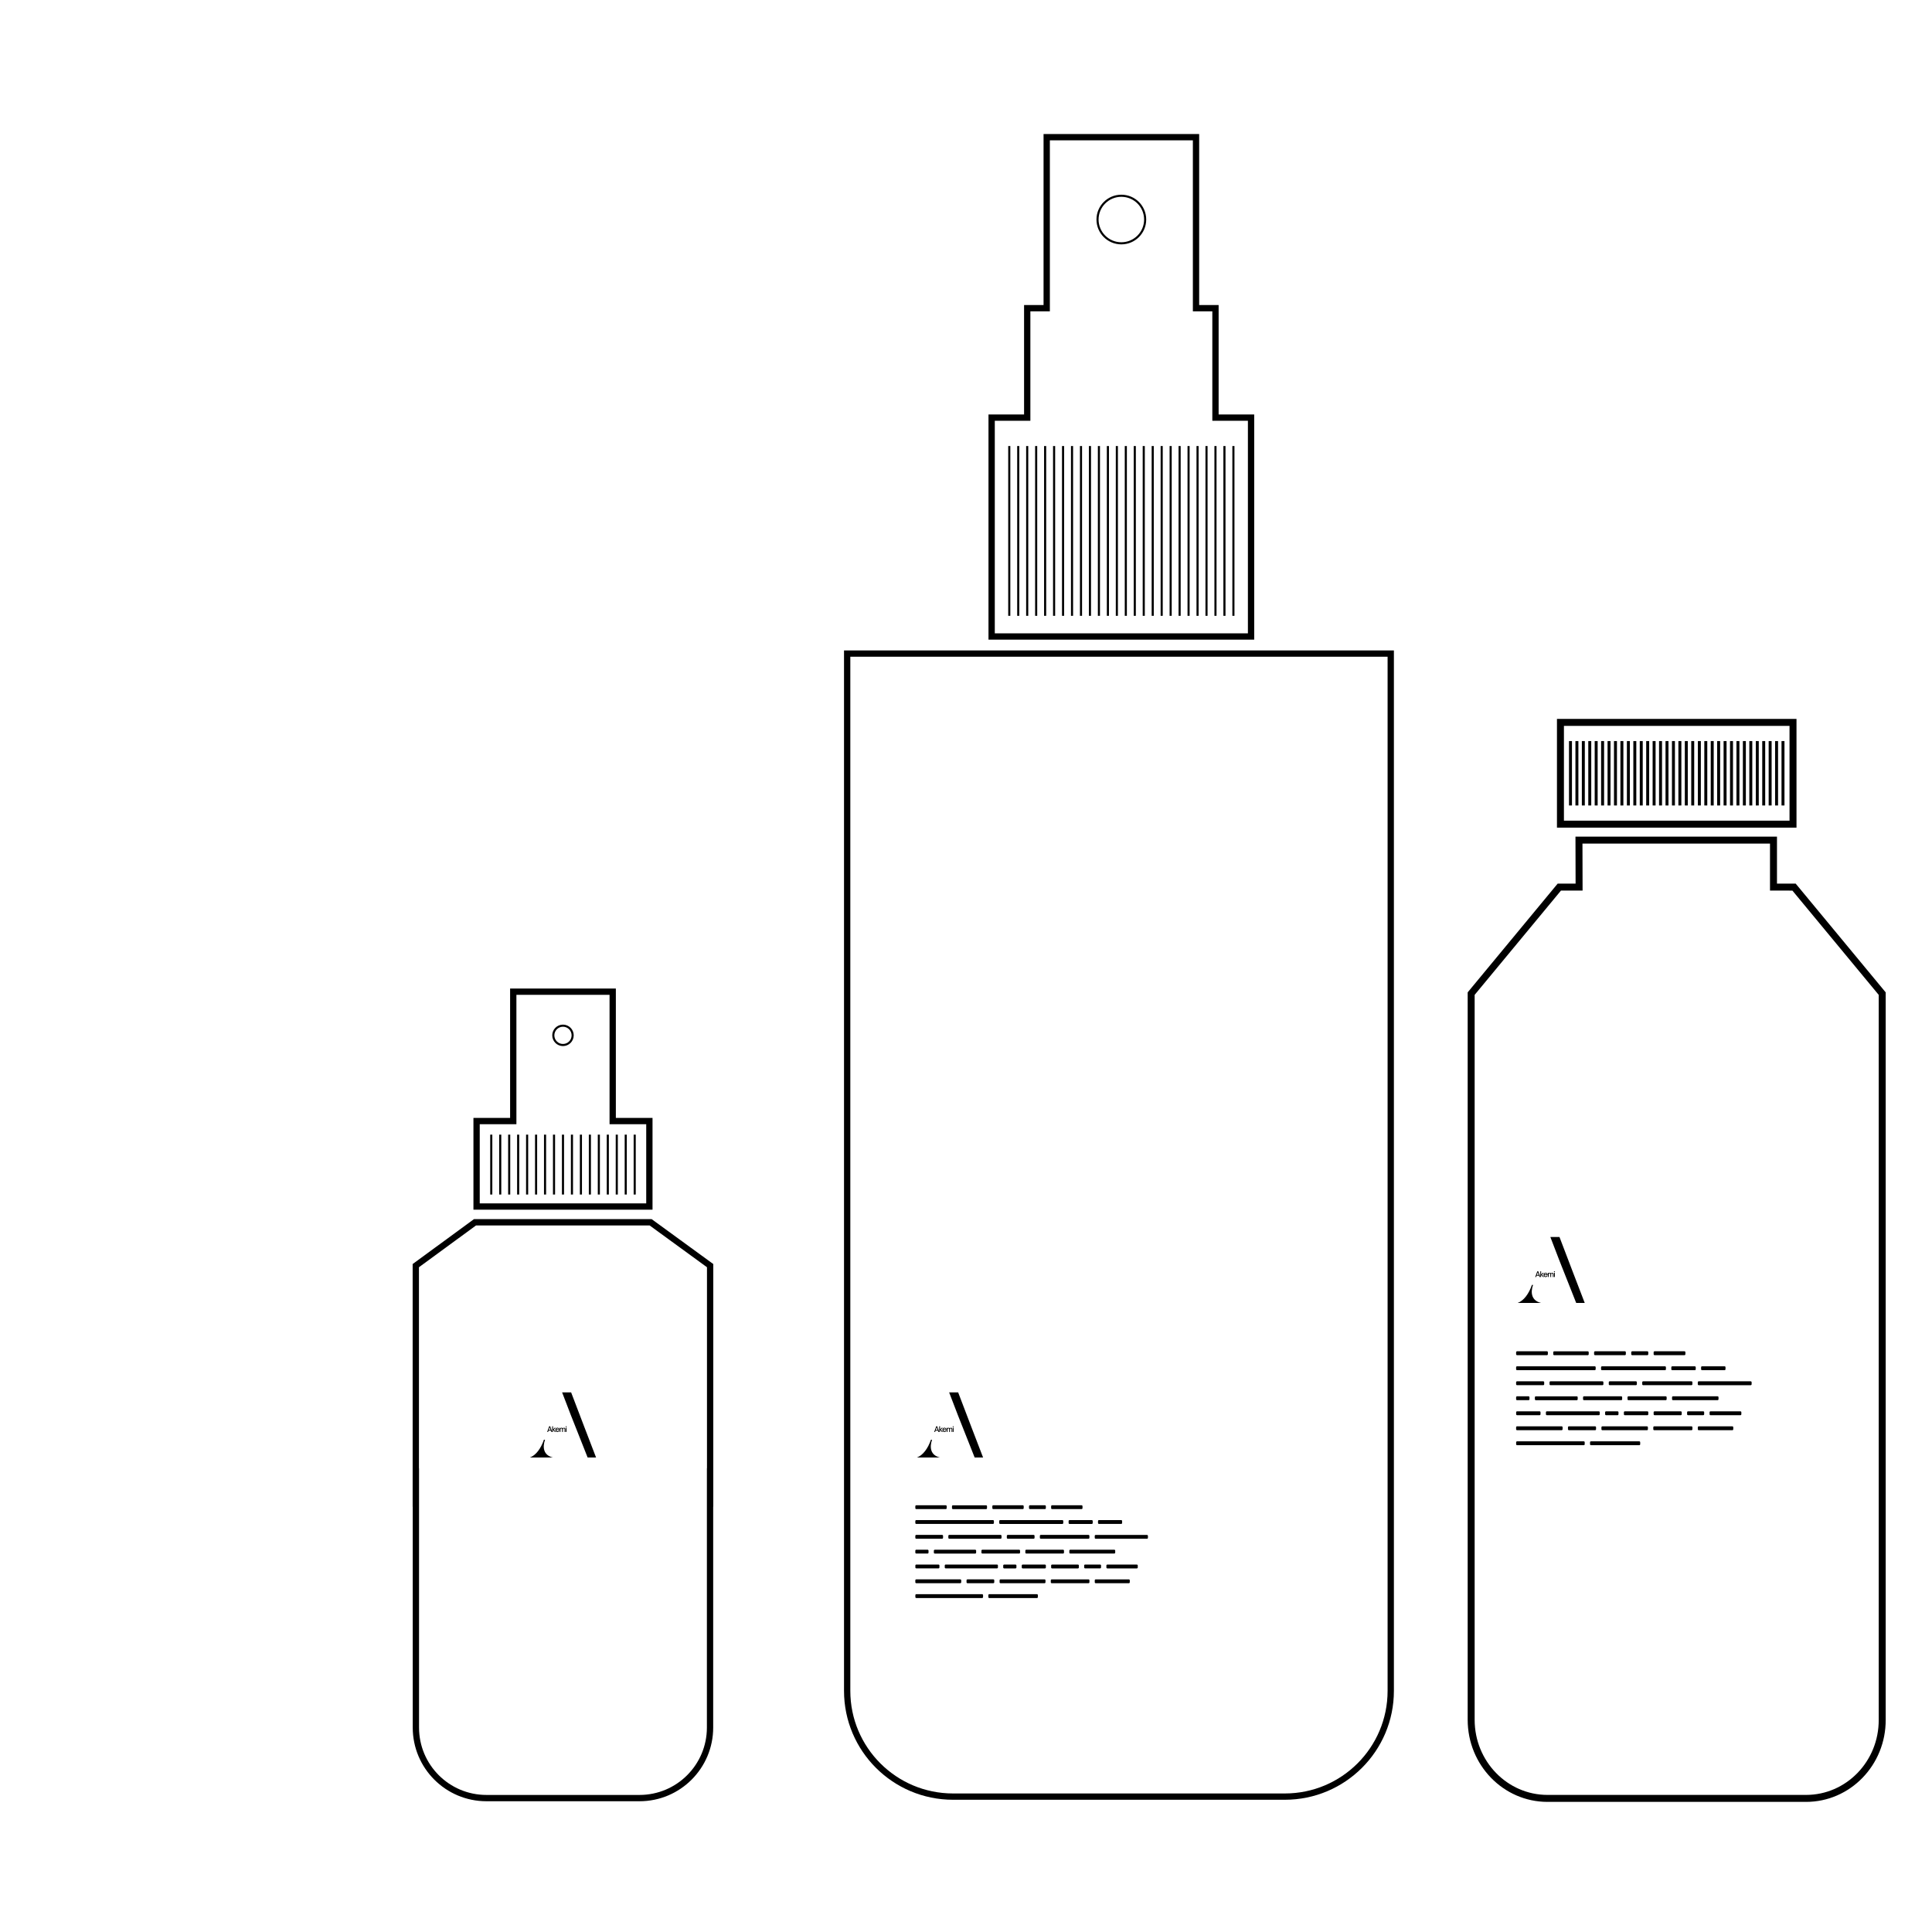 <svg width="460" height="460" viewBox="0 0 460 460" fill="none" xmlns="http://www.w3.org/2000/svg">
<path d="M145.881 266.919V236.115H122.205V266.919V249.542V266.919H113.473V287.27H154.613V266.919H145.881Z" stroke="black" stroke-width="1.5" stroke-miterlimit="10"/>
<path d="M134.042 248.815C135.315 248.815 136.346 247.783 136.346 246.511C136.346 245.239 135.315 244.207 134.042 244.207C132.77 244.207 131.738 245.239 131.738 246.511C131.738 247.783 132.77 248.815 134.042 248.815Z" stroke="black" stroke-width="0.5" stroke-miterlimit="10"/>
<path d="M133.866 291.02H154.912L169.079 301.34V337.521V354.191L169.058 354.129V358.89V411.323C169.058 420.597 161.538 428.117 152.264 428.117H134.027H134.056H115.814C106.541 428.117 99.021 420.597 99.021 411.323V358.89V354.129L99 354.191V301.34L113.097 291.02H134.209" stroke="black" stroke-width="1.5" stroke-miterlimit="10"/>
<path d="M116.967 270.152V284.411" stroke="black" stroke-width="0.5" stroke-miterlimit="10"/>
<path d="M119.102 270.152V284.411" stroke="black" stroke-width="0.5" stroke-miterlimit="10"/>
<path d="M121.236 270.152V284.411" stroke="black" stroke-width="0.5" stroke-miterlimit="10"/>
<path d="M123.371 270.152V284.411" stroke="black" stroke-width="0.5" stroke-miterlimit="10"/>
<path d="M125.505 270.152V284.411" stroke="black" stroke-width="0.5" stroke-miterlimit="10"/>
<path d="M127.64 270.152V284.411" stroke="black" stroke-width="0.5" stroke-miterlimit="10"/>
<path d="M129.774 270.152V284.411" stroke="black" stroke-width="0.5" stroke-miterlimit="10"/>
<path d="M131.909 270.152V284.411" stroke="black" stroke-width="0.5" stroke-miterlimit="10"/>
<path d="M134.044 270.152V284.411" stroke="black" stroke-width="0.5" stroke-miterlimit="10"/>
<path d="M136.179 270.152V284.411" stroke="black" stroke-width="0.5" stroke-miterlimit="10"/>
<path d="M138.313 270.152V284.411" stroke="black" stroke-width="0.5" stroke-miterlimit="10"/>
<path d="M140.448 270.152V284.411" stroke="black" stroke-width="0.5" stroke-miterlimit="10"/>
<path d="M142.582 270.152V284.411" stroke="black" stroke-width="0.5" stroke-miterlimit="10"/>
<path d="M144.717 270.152V284.411" stroke="black" stroke-width="0.5" stroke-miterlimit="10"/>
<path d="M146.852 270.152V284.411" stroke="black" stroke-width="0.5" stroke-miterlimit="10"/>
<path d="M148.986 270.152V284.411" stroke="black" stroke-width="0.5" stroke-miterlimit="10"/>
<path d="M151.121 270.152V284.411" stroke="black" stroke-width="0.5" stroke-miterlimit="10"/>
<path d="M289.399 99.433V73.377H284.766V32.662H249.216V73.377H244.577V99.433H236.105V151.546H297.87V99.433H289.399Z" stroke="black" stroke-width="1.5" stroke-miterlimit="10"/>
<path d="M266.987 57.932C270.118 57.932 272.657 55.397 272.657 52.27C272.657 49.142 270.118 46.607 266.987 46.607C263.855 46.607 261.316 49.142 261.316 52.27C261.316 55.397 263.855 57.932 266.987 57.932Z" stroke="black" stroke-width="0.5" stroke-miterlimit="10"/>
<path d="M267.303 155.613H297.257H331.13V225.33V323.987V402.589C331.13 416.492 319.839 427.765 305.915 427.765H265.807H267.03H226.922C212.998 427.765 201.707 416.492 201.707 402.589V323.987V155.613H235.58H267.291H267.303Z" stroke="black" stroke-width="1.5" stroke-miterlimit="10"/>
<path d="M240.303 106.199V146.623" stroke="black" stroke-width="0.5" stroke-miterlimit="10"/>
<path d="M242.438 106.199V146.623" stroke="black" stroke-width="0.5" stroke-miterlimit="10"/>
<path d="M244.572 106.199V146.623" stroke="black" stroke-width="0.5" stroke-miterlimit="10"/>
<path d="M246.707 106.199V146.623" stroke="black" stroke-width="0.5" stroke-miterlimit="10"/>
<path d="M248.841 106.199V146.623" stroke="black" stroke-width="0.5" stroke-miterlimit="10"/>
<path d="M250.976 106.199V146.623" stroke="black" stroke-width="0.5" stroke-miterlimit="10"/>
<path d="M253.11 106.199V146.623" stroke="black" stroke-width="0.5" stroke-miterlimit="10"/>
<path d="M255.245 106.199V146.623" stroke="black" stroke-width="0.5" stroke-miterlimit="10"/>
<path d="M276.592 106.199V146.623" stroke="black" stroke-width="0.5" stroke-miterlimit="10"/>
<path d="M257.38 106.199V146.623" stroke="black" stroke-width="0.5" stroke-miterlimit="10"/>
<path d="M278.727 106.199V146.623" stroke="black" stroke-width="0.5" stroke-miterlimit="10"/>
<path d="M259.515 106.199V146.623" stroke="black" stroke-width="0.5" stroke-miterlimit="10"/>
<path d="M280.861 106.199V146.623" stroke="black" stroke-width="0.5" stroke-miterlimit="10"/>
<path d="M261.649 106.199V146.623" stroke="black" stroke-width="0.5" stroke-miterlimit="10"/>
<path d="M282.995 106.199V146.623" stroke="black" stroke-width="0.5" stroke-miterlimit="10"/>
<path d="M263.784 106.199V146.623" stroke="black" stroke-width="0.5" stroke-miterlimit="10"/>
<path d="M285.13 106.199V146.623" stroke="black" stroke-width="0.5" stroke-miterlimit="10"/>
<path d="M265.918 106.199V146.623" stroke="black" stroke-width="0.5" stroke-miterlimit="10"/>
<path d="M287.265 106.199V146.623" stroke="black" stroke-width="0.5" stroke-miterlimit="10"/>
<path d="M268.053 106.199V146.623" stroke="black" stroke-width="0.5" stroke-miterlimit="10"/>
<path d="M289.399 106.199V146.623" stroke="black" stroke-width="0.5" stroke-miterlimit="10"/>
<path d="M270.188 106.199V146.623" stroke="black" stroke-width="0.5" stroke-miterlimit="10"/>
<path d="M291.534 106.199V146.623" stroke="black" stroke-width="0.5" stroke-miterlimit="10"/>
<path d="M272.322 106.199V146.623" stroke="black" stroke-width="0.5" stroke-miterlimit="10"/>
<path d="M293.669 106.199V146.623" stroke="black" stroke-width="0.5" stroke-miterlimit="10"/>
<path d="M274.457 106.199V146.623" stroke="black" stroke-width="0.5" stroke-miterlimit="10"/>
<path d="M221.92 342.795H221.653C220.943 344.877 219.728 346.515 218.307 347.029H223.8C221.563 346.499 221.275 344.635 221.915 342.795H221.92Z" fill="black"/>
<path d="M232.063 347.028H234.069L234.013 346.877L233.872 346.519L233.792 346.307L233.358 345.173L233.323 345.088L231.387 340.047L231.302 339.826L228.131 331.52H225.984L228.081 336.978L232.063 347.028Z" fill="black"/>
<path d="M225.599 340.453C225.599 340.377 225.604 340.317 225.614 340.271C225.624 340.226 225.644 340.191 225.669 340.16C225.685 340.14 225.705 340.125 225.73 340.115C225.755 340.105 225.78 340.1 225.806 340.1C225.861 340.1 225.906 340.12 225.937 340.16C225.967 340.201 225.982 340.256 225.982 340.327V340.937H226.173V340.458C226.173 340.382 226.179 340.322 226.189 340.276C226.199 340.226 226.219 340.191 226.249 340.16C226.284 340.125 226.33 340.105 226.39 340.105C226.451 340.105 226.491 340.125 226.521 340.165C226.552 340.201 226.567 340.261 226.567 340.332V340.942H226.758V340.302C226.758 340.186 226.733 340.1 226.678 340.034C226.622 339.969 226.541 339.939 226.436 339.939C226.299 339.939 226.199 339.994 226.138 340.105C226.123 340.05 226.093 340.009 226.042 339.979C225.997 339.949 225.937 339.934 225.871 339.934C225.821 339.934 225.77 339.944 225.725 339.969C225.68 339.994 225.639 340.034 225.594 340.09V339.954H225.402V340.932H225.594V340.453H225.599Z" fill="black"/>
<path d="M222.748 340.627H223.308L223.413 340.929H223.817V340.43L224.255 340.929H224.502L224.008 340.38L224.467 339.952H224.21L223.817 340.33V339.594H223.625V340.924L223.146 339.594H222.915L222.431 340.934H222.647L222.753 340.632L222.748 340.627ZM223.025 339.81L223.242 340.446H222.809L223.025 339.81Z" fill="black"/>
<path d="M224.392 340.443C224.392 340.538 224.412 340.624 224.452 340.7C224.493 340.775 224.548 340.836 224.624 340.881C224.699 340.927 224.78 340.947 224.876 340.947C224.997 340.947 225.092 340.916 225.173 340.851C225.254 340.785 225.309 340.705 225.339 340.604H225.138C225.118 340.654 225.087 340.695 225.042 340.73C224.997 340.76 224.946 340.775 224.881 340.775C224.815 340.775 224.77 340.76 224.719 340.725C224.674 340.69 224.639 340.644 224.614 340.584C224.598 340.554 224.588 340.518 224.583 340.478H225.349V340.428C225.349 340.322 225.329 340.231 225.284 340.155C225.239 340.08 225.178 340.024 225.107 339.989C225.037 339.954 224.956 339.934 224.871 339.934C224.77 339.934 224.679 339.959 224.608 340.004C224.538 340.05 224.482 340.115 224.442 340.196C224.407 340.276 224.387 340.357 224.387 340.448L224.392 340.443ZM224.634 340.226C224.659 340.181 224.689 340.145 224.734 340.125C224.775 340.1 224.825 340.09 224.881 340.09C224.936 340.09 224.981 340.1 225.027 340.125C225.072 340.15 225.107 340.181 225.128 340.226C225.143 340.251 225.153 340.281 225.158 340.317H224.603C224.614 340.276 224.624 340.246 224.639 340.226H224.634Z" fill="black"/>
<path d="M227.044 339.951H226.853V340.929H227.044V339.951Z" fill="black"/>
<path d="M227.04 339.606C227.04 339.606 226.984 339.57 226.949 339.57C226.914 339.57 226.884 339.58 226.859 339.606C226.833 339.631 226.818 339.656 226.818 339.691C226.818 339.726 226.833 339.756 226.859 339.777C226.884 339.802 226.914 339.812 226.949 339.812C226.984 339.812 227.015 339.802 227.04 339.777C227.065 339.751 227.08 339.726 227.08 339.691C227.08 339.656 227.065 339.626 227.04 339.606Z" fill="black"/>
<path d="M129.772 342.795H129.505C128.794 344.877 127.58 346.515 126.158 347.029H131.652C129.414 346.499 129.127 344.635 129.767 342.795H129.772Z" fill="black"/>
<path d="M139.914 347.028H141.92L141.865 346.877L141.724 346.519L141.643 346.307L141.21 345.173L141.174 345.088L139.239 340.047L139.153 339.826L135.983 331.52H133.836L135.933 336.978L139.914 347.028Z" fill="black"/>
<path d="M133.45 340.453C133.45 340.377 133.456 340.317 133.466 340.271C133.476 340.226 133.496 340.191 133.521 340.16C133.536 340.14 133.556 340.125 133.582 340.115C133.607 340.105 133.632 340.1 133.657 340.1C133.713 340.1 133.758 340.12 133.788 340.16C133.818 340.201 133.834 340.256 133.834 340.327V340.937H134.025V340.458C134.025 340.382 134.03 340.322 134.04 340.276C134.05 340.226 134.07 340.191 134.101 340.16C134.136 340.125 134.181 340.105 134.242 340.105C134.302 340.105 134.343 340.125 134.373 340.165C134.403 340.201 134.418 340.261 134.418 340.332V340.942H134.61V340.302C134.61 340.186 134.585 340.1 134.529 340.034C134.474 339.969 134.393 339.939 134.287 339.939C134.151 339.939 134.05 339.994 133.99 340.105C133.975 340.05 133.944 340.009 133.894 339.979C133.849 339.949 133.788 339.934 133.723 339.934C133.672 339.934 133.622 339.944 133.576 339.969C133.531 339.994 133.491 340.034 133.445 340.09V339.954H133.254V340.932H133.445V340.453H133.45Z" fill="black"/>
<path d="M130.6 340.627H131.159L131.265 340.929H131.668V340.43L132.107 340.929H132.354L131.86 340.38L132.318 339.952H132.061L131.668 340.33V339.594H131.477V340.924L130.998 339.594H130.766L130.282 340.934H130.499L130.605 340.632L130.6 340.627ZM130.877 339.81L131.094 340.446H130.66L130.877 339.81Z" fill="black"/>
<path d="M132.243 340.443C132.243 340.538 132.263 340.624 132.304 340.7C132.344 340.775 132.4 340.836 132.475 340.881C132.551 340.927 132.631 340.947 132.727 340.947C132.848 340.947 132.944 340.916 133.025 340.851C133.105 340.785 133.161 340.705 133.191 340.604H132.989C132.969 340.654 132.939 340.695 132.894 340.73C132.848 340.76 132.798 340.775 132.732 340.775C132.667 340.775 132.621 340.76 132.571 340.725C132.526 340.69 132.49 340.644 132.465 340.584C132.45 340.554 132.44 340.518 132.435 340.478H133.201V340.428C133.201 340.322 133.181 340.231 133.135 340.155C133.09 340.08 133.03 340.024 132.959 339.989C132.888 339.954 132.808 339.934 132.722 339.934C132.621 339.934 132.531 339.959 132.46 340.004C132.389 340.05 132.334 340.115 132.294 340.196C132.258 340.276 132.238 340.357 132.238 340.448L132.243 340.443ZM132.485 340.226C132.51 340.181 132.541 340.145 132.586 340.125C132.626 340.1 132.677 340.09 132.732 340.09C132.788 340.09 132.833 340.1 132.878 340.125C132.924 340.15 132.959 340.181 132.979 340.226C132.994 340.251 133.004 340.281 133.009 340.317H132.455C132.465 340.276 132.475 340.246 132.49 340.226H132.485Z" fill="black"/>
<path d="M134.896 339.951H134.704V340.929H134.896V339.951Z" fill="black"/>
<path d="M134.891 339.606C134.891 339.606 134.836 339.57 134.801 339.57C134.766 339.57 134.735 339.58 134.71 339.606C134.685 339.631 134.67 339.656 134.67 339.691C134.67 339.726 134.685 339.756 134.71 339.777C134.735 339.802 134.766 339.812 134.801 339.812C134.836 339.812 134.866 339.802 134.891 339.777C134.916 339.751 134.932 339.726 134.932 339.691C134.932 339.656 134.916 339.626 134.891 339.606Z" fill="black"/>
<path d="M218.157 359.309H225.173C225.239 359.309 225.289 359.289 225.335 359.243C225.375 359.203 225.4 359.147 225.4 359.082V358.623C225.4 358.558 225.38 358.507 225.335 358.462C225.289 358.417 225.239 358.396 225.173 358.396H221.615C221.615 358.396 221.605 358.396 221.6 358.396H220.864C220.864 358.396 220.854 358.396 220.849 358.396H219.024C219.024 358.396 219.014 358.396 219.009 358.396H218.162C218.097 358.396 218.046 358.417 218.001 358.462C217.961 358.502 217.936 358.558 217.936 358.623V359.082C217.936 359.147 217.956 359.198 218.001 359.243C218.041 359.284 218.097 359.309 218.162 359.309H218.157Z" fill="black"/>
<path d="M232.946 358.402H227.755C227.755 358.402 227.745 358.402 227.74 358.402H226.893C226.827 358.402 226.777 358.423 226.732 358.468C226.691 358.508 226.666 358.564 226.666 358.629V359.088C226.666 359.153 226.686 359.204 226.732 359.249C226.772 359.289 226.827 359.315 226.893 359.315H234.776C234.841 359.315 234.892 359.294 234.937 359.249C234.977 359.209 235.002 359.153 235.002 359.088V358.629C235.002 358.564 234.982 358.513 234.937 358.468C234.892 358.423 234.841 358.402 234.776 358.402H232.951H232.946Z" fill="black"/>
<path d="M236.493 359.309H243.509C243.575 359.309 243.625 359.289 243.67 359.243C243.711 359.203 243.736 359.147 243.736 359.082V358.623C243.736 358.558 243.716 358.507 243.67 358.462C243.63 358.422 243.575 358.396 243.509 358.396H242.662C242.662 358.396 242.652 358.396 242.647 358.396H240.823C240.823 358.396 240.813 358.396 240.808 358.396H240.072C240.072 358.396 240.062 358.396 240.057 358.396H236.498C236.433 358.396 236.382 358.417 236.337 358.462C236.292 358.507 236.271 358.558 236.271 358.623V359.082C236.271 359.147 236.292 359.198 236.337 359.243C236.377 359.284 236.433 359.309 236.498 359.309H236.493Z" fill="black"/>
<path d="M245.226 359.309H248.784C248.85 359.309 248.9 359.289 248.945 359.243C248.986 359.203 249.011 359.147 249.011 359.082V358.623C249.011 358.558 248.991 358.507 248.945 358.462C248.905 358.422 248.85 358.396 248.784 358.396H247.07C247.07 358.396 247.06 358.396 247.055 358.396H245.231C245.165 358.396 245.115 358.417 245.069 358.462C245.024 358.507 245.004 358.558 245.004 358.623V359.082C245.004 359.147 245.024 359.198 245.069 359.243C245.11 359.284 245.165 359.309 245.231 359.309H245.226Z" fill="black"/>
<path d="M250.496 359.309H257.512C257.578 359.309 257.628 359.289 257.674 359.243C257.714 359.203 257.739 359.147 257.739 359.082V358.623C257.739 358.558 257.719 358.507 257.674 358.462C257.633 358.422 257.578 358.396 257.512 358.396H255.799C255.799 358.396 255.789 358.396 255.783 358.396H250.496C250.431 358.396 250.38 358.417 250.335 358.462C250.29 358.507 250.27 358.558 250.27 358.623V359.082C250.27 359.147 250.29 359.198 250.335 359.243C250.375 359.284 250.431 359.309 250.496 359.309Z" fill="black"/>
<path d="M218.16 362.838H236.416C236.481 362.838 236.532 362.818 236.577 362.773C236.617 362.732 236.643 362.677 236.643 362.611V362.153C236.643 362.087 236.623 362.037 236.577 361.991C236.537 361.951 236.481 361.926 236.416 361.926H235.569C235.569 361.926 235.559 361.926 235.554 361.926H231.996C231.996 361.926 231.986 361.926 231.981 361.926H231.245C231.245 361.926 231.235 361.926 231.23 361.926H229.405C229.405 361.926 229.395 361.926 229.39 361.926H228.654C228.654 361.926 228.644 361.926 228.639 361.926H218.16C218.095 361.926 218.044 361.946 217.999 361.991C217.954 362.037 217.934 362.087 217.934 362.153V362.611C217.934 362.677 217.954 362.727 217.999 362.773C218.039 362.813 218.095 362.838 218.16 362.838Z" fill="black"/>
<path d="M242.461 361.93C242.461 361.93 242.451 361.93 242.446 361.93H241.71C241.71 361.93 241.7 361.93 241.695 361.93H238.137C238.071 361.93 238.021 361.95 237.976 361.995C237.93 362.041 237.91 362.091 237.91 362.157V362.615C237.91 362.681 237.93 362.731 237.976 362.776C238.016 362.817 238.071 362.842 238.137 362.842H252.935C253 362.842 253.051 362.822 253.096 362.776C253.136 362.736 253.162 362.681 253.162 362.615V362.157C253.162 362.091 253.142 362.041 253.096 361.995C253.051 361.95 253 361.93 252.935 361.93H249.377C249.377 361.93 249.366 361.93 249.361 361.93H248.626C248.626 361.93 248.615 361.93 248.61 361.93H245.052C245.052 361.93 245.042 361.93 245.037 361.93H244.301C244.301 361.93 244.291 361.93 244.286 361.93H242.461Z" fill="black"/>
<path d="M257.249 361.93H256.498C256.498 361.93 256.488 361.93 256.483 361.93H254.658C254.593 361.93 254.543 361.95 254.497 361.995C254.452 362.041 254.432 362.091 254.432 362.157V362.615C254.432 362.681 254.452 362.731 254.497 362.776C254.537 362.817 254.593 362.842 254.658 362.842H259.946C260.011 362.842 260.061 362.822 260.107 362.776C260.147 362.736 260.172 362.681 260.172 362.615V362.157C260.172 362.091 260.152 362.041 260.107 361.995C260.067 361.955 260.011 361.93 259.946 361.93H257.254H257.249Z" fill="black"/>
<path d="M261.658 362.838H266.946C267.011 362.838 267.061 362.818 267.107 362.773C267.147 362.732 267.172 362.677 267.172 362.611V362.153C267.172 362.087 267.152 362.037 267.107 361.991C267.061 361.946 267.011 361.926 266.946 361.926H261.658C261.593 361.926 261.543 361.946 261.497 361.991C261.452 362.037 261.432 362.087 261.432 362.153V362.611C261.432 362.677 261.452 362.727 261.497 362.773C261.537 362.813 261.593 362.838 261.658 362.838Z" fill="black"/>
<path d="M218.16 366.365H224.309C224.375 366.365 224.425 366.345 224.471 366.3C224.511 366.26 224.536 366.204 224.536 366.139V365.68C224.536 365.614 224.516 365.564 224.471 365.519C224.425 365.473 224.375 365.453 224.309 365.453H220.751C220.751 365.453 220.741 365.453 220.736 365.453H220C220 365.453 219.99 365.453 219.985 365.453H218.16C218.095 365.453 218.044 365.473 217.999 365.519C217.954 365.564 217.934 365.614 217.934 365.68V366.139C217.934 366.204 217.954 366.255 217.999 366.3C218.039 366.34 218.095 366.365 218.16 366.365Z" fill="black"/>
<path d="M227.756 366.365H238.229C238.295 366.365 238.345 366.345 238.39 366.3C238.431 366.26 238.456 366.204 238.456 366.139V365.68C238.456 365.614 238.436 365.564 238.39 365.519C238.345 365.473 238.295 365.453 238.229 365.453H226.022C225.956 365.453 225.906 365.473 225.86 365.519C225.815 365.564 225.795 365.614 225.795 365.68V366.139C225.795 366.204 225.815 366.255 225.86 366.3C225.901 366.34 225.956 366.365 226.022 366.365H227.751H227.756Z" fill="black"/>
<path d="M244.368 366.365H246.097C246.162 366.365 246.212 366.345 246.258 366.3C246.298 366.26 246.323 366.204 246.323 366.139V365.68C246.323 365.614 246.303 365.564 246.258 365.519C246.212 365.473 246.162 365.453 246.097 365.453H242.538C242.538 365.453 242.528 365.453 242.523 365.453H241.787C241.787 365.453 241.777 365.453 241.772 365.453H239.948C239.882 365.453 239.832 365.473 239.786 365.519C239.741 365.564 239.721 365.614 239.721 365.68V366.139C239.721 366.204 239.741 366.255 239.786 366.3C239.827 366.34 239.882 366.365 239.948 366.365H244.368Z" fill="black"/>
<path d="M255.698 366.365H259.155C259.221 366.365 259.271 366.345 259.316 366.3C259.357 366.26 259.382 366.204 259.382 366.139V365.68C259.382 365.614 259.362 365.564 259.316 365.519C259.271 365.473 259.221 365.453 259.155 365.453H252.139C252.139 365.453 252.129 365.453 252.124 365.453H251.388C251.388 365.453 251.378 365.453 251.373 365.453H247.815C247.749 365.453 247.699 365.473 247.653 365.519C247.608 365.564 247.588 365.614 247.588 365.68V366.139C247.588 366.204 247.608 366.255 247.653 366.3C247.694 366.34 247.749 366.365 247.815 366.365H255.698Z" fill="black"/>
<path d="M273.083 365.459H272.237C272.237 365.459 272.227 365.459 272.221 365.459H266.934C266.934 365.459 266.924 365.459 266.919 365.459H266.183C266.183 365.459 266.173 365.459 266.168 365.459H262.61C262.61 365.459 262.6 365.459 262.595 365.459H260.881C260.816 365.459 260.765 365.479 260.72 365.525C260.68 365.565 260.654 365.62 260.654 365.686V366.144C260.654 366.21 260.674 366.26 260.72 366.306C260.76 366.346 260.816 366.371 260.881 366.371H273.088C273.154 366.371 273.204 366.351 273.25 366.306C273.29 366.265 273.315 366.21 273.315 366.144V365.686C273.315 365.62 273.295 365.57 273.25 365.525C273.209 365.484 273.154 365.459 273.088 365.459H273.083Z" fill="black"/>
<path d="M218.157 369.893H220.849C220.914 369.893 220.965 369.873 221.01 369.827C221.05 369.787 221.076 369.731 221.076 369.666V369.207C221.076 369.142 221.055 369.091 221.01 369.046C220.97 369.006 220.914 368.98 220.849 368.98H220.002C220.002 368.98 219.992 368.98 219.987 368.98H218.162C218.097 368.98 218.046 369.001 218.001 369.046C217.956 369.091 217.936 369.142 217.936 369.207V369.666C217.936 369.731 217.956 369.782 218.001 369.827C218.041 369.868 218.097 369.893 218.162 369.893H218.157Z" fill="black"/>
<path d="M225.165 368.986H223.436C223.436 368.986 223.426 368.986 223.421 368.986H222.574C222.509 368.986 222.459 369.006 222.413 369.052C222.373 369.092 222.348 369.148 222.348 369.213V369.672C222.348 369.737 222.368 369.788 222.413 369.833C222.454 369.873 222.509 369.899 222.574 369.899H232.186C232.252 369.899 232.302 369.878 232.347 369.833C232.388 369.793 232.413 369.737 232.413 369.672V369.213C232.413 369.148 232.393 369.097 232.347 369.052C232.307 369.012 232.252 368.986 232.186 368.986H231.339C231.339 368.986 231.329 368.986 231.324 368.986H227.766C227.766 368.986 227.756 368.986 227.751 368.986H227.015C227.015 368.986 227.005 368.986 227 368.986H225.175H225.165Z" fill="black"/>
<path d="M242.804 369.827C242.844 369.787 242.869 369.731 242.869 369.666V369.207C242.869 369.142 242.849 369.091 242.804 369.046C242.758 369.001 242.708 368.98 242.642 368.98H240.818C240.818 368.98 240.808 368.98 240.803 368.98H240.067C240.067 368.98 240.057 368.98 240.052 368.98H238.227C238.227 368.98 238.217 368.98 238.212 368.98H237.476C237.476 368.98 237.466 368.98 237.461 368.98H233.903C233.837 368.98 233.787 369.001 233.741 369.046C233.696 369.091 233.676 369.142 233.676 369.207V369.666C233.676 369.731 233.696 369.782 233.741 369.827C233.782 369.868 233.837 369.893 233.903 369.893H242.647C242.713 369.893 242.763 369.873 242.809 369.827H242.804Z" fill="black"/>
<path d="M251.374 369.893H253.102C253.168 369.893 253.218 369.873 253.264 369.827C253.304 369.787 253.329 369.731 253.329 369.666V369.207C253.329 369.142 253.309 369.091 253.264 369.046C253.218 369.001 253.168 368.98 253.102 368.98H244.358C244.292 368.98 244.242 369.001 244.196 369.046C244.151 369.091 244.131 369.142 244.131 369.207V369.666C244.131 369.731 244.151 369.782 244.196 369.827C244.237 369.868 244.292 369.893 244.358 369.893H251.374Z" fill="black"/>
<path d="M257.517 369.893H265.299C265.364 369.893 265.415 369.873 265.46 369.827C265.5 369.787 265.526 369.731 265.526 369.666V369.207C265.526 369.142 265.505 369.091 265.46 369.046C265.415 369.001 265.364 368.98 265.299 368.98H258.283C258.283 368.98 258.273 368.98 258.268 368.98H256.67C256.67 368.98 256.66 368.98 256.655 368.98H254.83C254.765 368.98 254.714 369.001 254.669 369.046C254.624 369.091 254.604 369.142 254.604 369.207V369.666C254.604 369.731 254.624 369.782 254.669 369.827C254.709 369.868 254.765 369.893 254.83 369.893H257.522H257.517Z" fill="black"/>
<path d="M218.16 373.42H223.447C223.513 373.42 223.563 373.4 223.608 373.355C223.649 373.314 223.674 373.259 223.674 373.193V372.735C223.674 372.669 223.654 372.619 223.608 372.573C223.568 372.533 223.513 372.508 223.447 372.508H222.6C222.6 372.508 222.59 372.508 222.585 372.508H220.761C220.761 372.508 220.751 372.508 220.746 372.508H220.01C220.01 372.508 220 372.508 219.995 372.508H218.17C218.105 372.508 218.054 372.528 218.009 372.573C217.964 372.619 217.943 372.669 217.943 372.735V373.193C217.943 373.259 217.964 373.309 218.009 373.355C218.049 373.395 218.105 373.42 218.17 373.42H218.16Z" fill="black"/>
<path d="M225.165 373.42H237.372C237.438 373.42 237.488 373.4 237.534 373.355C237.574 373.314 237.599 373.259 237.599 373.193V372.735C237.599 372.669 237.579 372.619 237.534 372.573C237.493 372.533 237.438 372.508 237.372 372.508H235.659C235.659 372.508 235.649 372.508 235.644 372.508H232.085C232.085 372.508 232.075 372.508 232.07 372.508H231.334C231.334 372.508 231.324 372.508 231.319 372.508H229.495C229.495 372.508 229.485 372.508 229.48 372.508H228.744C228.744 372.508 228.734 372.508 228.729 372.508H225.17C225.105 372.508 225.054 372.528 225.009 372.573C224.964 372.619 224.943 372.669 224.943 372.735V373.193C224.943 373.259 224.964 373.309 225.009 373.355C225.049 373.395 225.105 373.42 225.17 373.42H225.165Z" fill="black"/>
<path d="M240.928 372.516C240.928 372.516 240.918 372.516 240.913 372.516H239.088C239.023 372.516 238.972 372.536 238.927 372.581C238.881 372.627 238.861 372.677 238.861 372.742V373.201C238.861 373.267 238.881 373.317 238.927 373.362C238.967 373.403 239.023 373.428 239.088 373.428H241.78C241.845 373.428 241.896 373.408 241.941 373.362C241.981 373.322 242.006 373.267 242.006 373.201V372.742C242.006 372.677 241.986 372.627 241.941 372.581C241.901 372.541 241.845 372.516 241.78 372.516H240.933H240.928Z" fill="black"/>
<path d="M248.779 372.516H247.932C247.932 372.516 247.922 372.516 247.917 372.516H246.093C246.093 372.516 246.083 372.516 246.078 372.516H245.342C245.342 372.516 245.332 372.516 245.327 372.516H243.502C243.437 372.516 243.386 372.536 243.341 372.581C243.296 372.627 243.275 372.677 243.275 372.742V373.201C243.275 373.267 243.296 373.317 243.341 373.362C243.381 373.403 243.437 373.428 243.502 373.428H248.789C248.855 373.428 248.905 373.408 248.951 373.362C248.991 373.322 249.016 373.267 249.016 373.201V372.742C249.016 372.677 248.996 372.627 248.951 372.581C248.91 372.541 248.855 372.516 248.789 372.516H248.779Z" fill="black"/>
<path d="M252.225 372.516H250.496C250.431 372.516 250.38 372.536 250.335 372.581C250.29 372.627 250.27 372.677 250.27 372.742V373.201C250.27 373.267 250.29 373.317 250.335 373.362C250.375 373.403 250.431 373.428 250.496 373.428H256.645C256.711 373.428 256.761 373.408 256.807 373.362C256.847 373.322 256.872 373.267 256.872 373.201V372.742C256.872 372.677 256.852 372.627 256.807 372.581C256.761 372.536 256.711 372.516 256.645 372.516H254.821C254.821 372.516 254.811 372.516 254.806 372.516H254.07C254.07 372.516 254.06 372.516 254.055 372.516H252.23H252.225Z" fill="black"/>
<path d="M262.085 373.355C262.125 373.314 262.151 373.259 262.151 373.193V372.735C262.151 372.669 262.13 372.619 262.085 372.573C262.04 372.528 261.989 372.508 261.924 372.508H258.365C258.3 372.508 258.25 372.528 258.204 372.573C258.159 372.619 258.139 372.669 258.139 372.735V373.193C258.139 373.259 258.159 373.309 258.204 373.355C258.245 373.395 258.3 373.42 258.365 373.42H261.924C261.989 373.42 262.04 373.4 262.085 373.355Z" fill="black"/>
<path d="M270.658 372.516H268.834C268.834 372.516 268.824 372.516 268.819 372.516H268.083C268.083 372.516 268.073 372.516 268.068 372.516H266.243C266.243 372.516 266.233 372.516 266.228 372.516H265.492C265.492 372.516 265.482 372.516 265.477 372.516H263.653C263.587 372.516 263.537 372.536 263.491 372.581C263.446 372.627 263.426 372.677 263.426 372.742V373.201C263.426 373.267 263.446 373.317 263.491 373.362C263.532 373.403 263.587 373.428 263.653 373.428H270.668C270.734 373.428 270.784 373.408 270.83 373.362C270.87 373.322 270.895 373.267 270.895 373.201V372.742C270.895 372.677 270.875 372.627 270.83 372.581C270.784 372.536 270.734 372.516 270.668 372.516H270.658Z" fill="black"/>
<path d="M218.16 376.951H228.634C228.699 376.951 228.75 376.931 228.795 376.886C228.835 376.845 228.861 376.79 228.861 376.725V376.266C228.861 376.2 228.84 376.15 228.795 376.105C228.755 376.064 228.699 376.039 228.634 376.039H227.787C227.787 376.039 227.777 376.039 227.772 376.039H224.214C224.214 376.039 224.204 376.039 224.199 376.039H223.463C223.463 376.039 223.453 376.039 223.448 376.039H218.16C218.095 376.039 218.044 376.059 217.999 376.105C217.954 376.15 217.934 376.2 217.934 376.266V376.725C217.934 376.79 217.954 376.84 217.999 376.886C218.039 376.926 218.095 376.951 218.16 376.951Z" fill="black"/>
<path d="M236.664 376.886C236.704 376.845 236.73 376.79 236.73 376.725V376.266C236.73 376.2 236.709 376.15 236.664 376.105C236.619 376.059 236.568 376.039 236.503 376.039H234.678C234.678 376.039 234.668 376.039 234.663 376.039H233.927C233.927 376.039 233.917 376.039 233.912 376.039H230.354C230.288 376.039 230.238 376.059 230.192 376.105C230.147 376.15 230.127 376.2 230.127 376.266V376.725C230.127 376.79 230.147 376.84 230.192 376.886C230.233 376.926 230.288 376.951 230.354 376.951H236.503C236.568 376.951 236.619 376.931 236.664 376.886Z" fill="black"/>
<path d="M248.698 376.043H245.14C245.14 376.043 245.13 376.043 245.125 376.043H243.527C243.527 376.043 243.517 376.043 243.512 376.043H238.225C238.159 376.043 238.109 376.063 238.064 376.108C238.018 376.154 237.998 376.204 237.998 376.27V376.728C237.998 376.794 238.018 376.844 238.064 376.89C238.104 376.93 238.159 376.955 238.225 376.955H248.698C248.764 376.955 248.814 376.935 248.86 376.89C248.9 376.849 248.925 376.794 248.925 376.728V376.27C248.925 376.204 248.905 376.154 248.86 376.108C248.814 376.063 248.764 376.043 248.698 376.043Z" fill="black"/>
<path d="M259.158 376.043H258.311C258.311 376.043 258.301 376.043 258.296 376.043H256.471C256.471 376.043 256.461 376.043 256.456 376.043H255.72C255.72 376.043 255.71 376.043 255.705 376.043H250.418C250.353 376.043 250.302 376.063 250.257 376.108C250.212 376.154 250.191 376.204 250.191 376.27V376.728C250.191 376.794 250.212 376.844 250.257 376.89C250.297 376.93 250.353 376.955 250.418 376.955H259.163C259.228 376.955 259.279 376.935 259.324 376.89C259.364 376.849 259.39 376.794 259.39 376.728V376.27C259.39 376.204 259.37 376.154 259.324 376.108C259.284 376.068 259.228 376.043 259.163 376.043H259.158Z" fill="black"/>
<path d="M268.758 376.043H265.199C265.199 376.043 265.189 376.043 265.184 376.043H263.587C263.587 376.043 263.576 376.043 263.571 376.043H261.747C261.747 376.043 261.737 376.043 261.732 376.043H260.885C260.819 376.043 260.769 376.063 260.724 376.108C260.683 376.149 260.658 376.204 260.658 376.27V376.728C260.658 376.794 260.678 376.844 260.724 376.89C260.764 376.93 260.819 376.955 260.885 376.955H268.768C268.833 376.955 268.884 376.935 268.929 376.89C268.969 376.849 268.995 376.794 268.995 376.728V376.27C268.995 376.204 268.974 376.154 268.929 376.108C268.884 376.063 268.833 376.043 268.768 376.043H268.758Z" fill="black"/>
<path d="M233.825 379.57H232.978C232.978 379.57 232.968 379.57 232.963 379.57H229.405C229.405 379.57 229.395 379.57 229.39 379.57H228.654C228.654 379.57 228.644 379.57 228.639 379.57H221.623C221.623 379.57 221.613 379.57 221.608 379.57H220.01C220.01 379.57 220 379.57 219.995 379.57H218.17C218.105 379.57 218.054 379.59 218.009 379.636C217.964 379.681 217.943 379.732 217.943 379.797V380.256C217.943 380.321 217.964 380.372 218.009 380.417C218.049 380.457 218.105 380.483 218.17 380.483H233.835C233.9 380.483 233.951 380.462 233.996 380.417C234.037 380.377 234.062 380.321 234.062 380.256V379.797C234.062 379.732 234.042 379.681 233.996 379.636C233.956 379.596 233.9 379.57 233.835 379.57H233.825Z" fill="black"/>
<path d="M246.88 379.57H245.167C245.167 379.57 245.157 379.57 245.152 379.57H243.327C243.327 379.57 243.317 379.57 243.312 379.57H242.576C242.576 379.57 242.566 379.57 242.561 379.57H235.545C235.48 379.57 235.429 379.59 235.384 379.636C235.339 379.681 235.318 379.732 235.318 379.797V380.256C235.318 380.321 235.339 380.372 235.384 380.417C235.424 380.457 235.48 380.483 235.545 380.483H246.886C246.951 380.483 247.001 380.462 247.047 380.417C247.087 380.377 247.112 380.321 247.112 380.256V379.797C247.112 379.732 247.092 379.681 247.047 379.636C247.006 379.596 246.951 379.57 246.886 379.57H246.88Z" fill="black"/>
<path d="M365.014 305.934H364.743C364.024 308.041 362.794 309.7 361.354 310.221H366.917C364.651 309.685 364.36 307.796 365.009 305.934H365.014Z" fill="black"/>
<path d="M375.284 310.221H377.315L377.259 310.068L377.116 309.706L377.034 309.491L376.595 308.343L376.56 308.256L374.6 303.153L374.513 302.928L371.303 294.518H369.129L371.252 300.045L375.284 310.221Z" fill="black"/>
<path d="M368.738 303.56C368.738 303.483 368.743 303.422 368.753 303.376C368.764 303.33 368.784 303.294 368.81 303.264C368.825 303.243 368.845 303.228 368.871 303.218C368.896 303.208 368.922 303.203 368.947 303.203C369.003 303.203 369.049 303.223 369.08 303.264C369.111 303.305 369.126 303.361 369.126 303.432V304.05H369.32V303.565C369.32 303.488 369.325 303.427 369.335 303.381C369.345 303.33 369.366 303.294 369.396 303.264C369.432 303.228 369.478 303.208 369.539 303.208C369.601 303.208 369.641 303.228 369.672 303.269C369.703 303.305 369.718 303.366 369.718 303.437V304.055H369.912V303.407C369.912 303.289 369.886 303.203 369.83 303.136C369.774 303.07 369.692 303.039 369.585 303.039C369.447 303.039 369.345 303.095 369.284 303.208C369.269 303.152 369.238 303.111 369.187 303.08C369.141 303.049 369.08 303.034 369.014 303.034C368.963 303.034 368.912 303.044 368.866 303.07C368.82 303.095 368.779 303.136 368.733 303.192V303.055H368.539V304.045H368.733V303.56H368.738Z" fill="black"/>
<path d="M365.853 303.74H366.419L366.526 304.046H366.935V303.541L367.379 304.046H367.629L367.129 303.49L367.593 303.056H367.333L366.935 303.438V302.693H366.741V304.041L366.256 302.693H366.021L365.531 304.051H365.751L365.858 303.745L365.853 303.74ZM366.133 302.913L366.353 303.556H365.914L366.133 302.913Z" fill="black"/>
<path d="M367.515 303.552C367.515 303.649 367.535 303.735 367.576 303.812C367.617 303.888 367.673 303.95 367.75 303.996C367.826 304.042 367.908 304.062 368.005 304.062C368.127 304.062 368.224 304.031 368.306 303.965C368.388 303.899 368.444 303.817 368.474 303.715H368.27C368.25 303.766 368.219 303.807 368.173 303.842C368.127 303.873 368.076 303.888 368.01 303.888C367.944 303.888 367.898 303.873 367.847 303.837C367.801 303.802 367.765 303.756 367.739 303.694C367.724 303.664 367.714 303.628 367.709 303.587H368.485V303.536C368.485 303.429 368.464 303.337 368.418 303.261C368.372 303.184 368.311 303.128 368.24 303.092C368.168 303.057 368.086 303.036 368 303.036C367.898 303.036 367.806 303.062 367.734 303.108C367.663 303.154 367.607 303.22 367.566 303.302C367.53 303.383 367.51 303.465 367.51 303.557L367.515 303.552ZM367.76 303.332C367.785 303.286 367.816 303.25 367.862 303.23C367.903 303.205 367.954 303.194 368.01 303.194C368.066 303.194 368.112 303.205 368.158 303.23C368.204 303.256 368.24 303.286 368.26 303.332C368.275 303.358 368.286 303.388 368.291 303.424H367.729C367.739 303.383 367.75 303.353 367.765 303.332H367.76Z" fill="black"/>
<path d="M370.202 303.056H370.008V304.046H370.202V303.056Z" fill="black"/>
<path d="M370.198 302.706C370.198 302.706 370.142 302.67 370.106 302.67C370.07 302.67 370.04 302.68 370.014 302.706C369.989 302.731 369.974 302.757 369.974 302.792C369.974 302.828 369.989 302.858 370.014 302.879C370.04 302.904 370.07 302.914 370.106 302.914C370.142 302.914 370.172 302.904 370.198 302.879C370.223 302.853 370.239 302.828 370.239 302.792C370.239 302.757 370.223 302.726 370.198 302.706Z" fill="black"/>
<path d="M361.205 322.659H368.309C368.375 322.659 368.427 322.639 368.472 322.593C368.513 322.552 368.539 322.496 368.539 322.429V321.965C368.539 321.899 368.518 321.848 368.472 321.802C368.427 321.756 368.375 321.735 368.309 321.735H364.706C364.706 321.735 364.696 321.735 364.691 321.735H363.946C363.946 321.735 363.935 321.735 363.93 321.735H362.083C362.083 321.735 362.073 321.735 362.068 321.735H361.21C361.144 321.735 361.093 321.756 361.047 321.802C361.006 321.843 360.98 321.899 360.98 321.965V322.429C360.98 322.496 361.001 322.547 361.047 322.593C361.088 322.634 361.144 322.659 361.21 322.659H361.205Z" fill="black"/>
<path d="M376.18 321.74H370.924C370.924 321.74 370.913 321.74 370.908 321.74H370.051C369.985 321.74 369.934 321.761 369.888 321.807C369.847 321.847 369.821 321.904 369.821 321.97V322.434C369.821 322.501 369.842 322.552 369.888 322.598C369.928 322.638 369.985 322.664 370.051 322.664H378.033C378.099 322.664 378.15 322.644 378.196 322.598C378.237 322.557 378.263 322.501 378.263 322.434V321.97C378.263 321.904 378.242 321.853 378.196 321.807C378.15 321.761 378.099 321.74 378.033 321.74H376.185H376.18Z" fill="black"/>
<path d="M379.771 322.659H386.876C386.942 322.659 386.993 322.639 387.039 322.593C387.08 322.552 387.105 322.496 387.105 322.429V321.965C387.105 321.899 387.085 321.848 387.039 321.802C386.998 321.761 386.942 321.735 386.876 321.735H386.018C386.018 321.735 386.008 321.735 386.003 321.735H384.155C384.155 321.735 384.145 321.735 384.14 321.735H383.395C383.395 321.735 383.385 321.735 383.38 321.735H379.777C379.71 321.735 379.659 321.756 379.613 321.802C379.567 321.848 379.547 321.899 379.547 321.965V322.429C379.547 322.496 379.567 322.547 379.613 322.593C379.654 322.634 379.71 322.659 379.777 322.659H379.771Z" fill="black"/>
<path d="M388.614 322.659H392.217C392.284 322.659 392.335 322.639 392.381 322.593C392.421 322.552 392.447 322.496 392.447 322.429V321.965C392.447 321.899 392.427 321.848 392.381 321.802C392.34 321.761 392.284 321.735 392.217 321.735H390.482C390.482 321.735 390.472 321.735 390.467 321.735H388.619C388.553 321.735 388.502 321.756 388.456 321.802C388.41 321.848 388.39 321.899 388.39 321.965V322.429C388.39 322.496 388.41 322.547 388.456 322.593C388.497 322.634 388.553 322.659 388.619 322.659H388.614Z" fill="black"/>
<path d="M393.951 322.659H401.055C401.122 322.659 401.173 322.639 401.219 322.593C401.26 322.552 401.285 322.496 401.285 322.429V321.965C401.285 321.899 401.265 321.848 401.219 321.802C401.178 321.761 401.122 321.735 401.055 321.735H399.32C399.32 321.735 399.31 321.735 399.305 321.735H393.951C393.885 321.735 393.834 321.756 393.788 321.802C393.742 321.848 393.722 321.899 393.722 321.965V322.429C393.722 322.496 393.742 322.547 393.788 322.593C393.829 322.634 393.885 322.659 393.951 322.659Z" fill="black"/>
<path d="M361.208 326.231H379.693C379.759 326.231 379.81 326.211 379.856 326.165C379.897 326.124 379.923 326.068 379.923 326.002V325.537C379.923 325.471 379.902 325.42 379.856 325.374C379.816 325.333 379.759 325.308 379.693 325.308H378.836C378.836 325.308 378.826 325.308 378.82 325.308H375.217C375.217 325.308 375.207 325.308 375.202 325.308H374.457C374.457 325.308 374.447 325.308 374.442 325.308H372.594C372.594 325.308 372.584 325.308 372.579 325.308H371.834C371.834 325.308 371.823 325.308 371.818 325.308H361.208C361.142 325.308 361.091 325.328 361.045 325.374C360.999 325.42 360.979 325.471 360.979 325.537V326.002C360.979 326.068 360.999 326.119 361.045 326.165C361.086 326.206 361.142 326.231 361.208 326.231Z" fill="black"/>
<path d="M385.815 325.314C385.815 325.314 385.804 325.314 385.799 325.314H385.054C385.054 325.314 385.044 325.314 385.039 325.314H381.436C381.369 325.314 381.318 325.335 381.272 325.381C381.226 325.427 381.206 325.478 381.206 325.544V326.009C381.206 326.075 381.226 326.126 381.272 326.172C381.313 326.213 381.369 326.238 381.436 326.238H396.42C396.486 326.238 396.537 326.218 396.583 326.172C396.624 326.131 396.649 326.075 396.649 326.009V325.544C396.649 325.478 396.629 325.427 396.583 325.381C396.537 325.335 396.486 325.314 396.42 325.314H392.817C392.817 325.314 392.806 325.314 392.801 325.314H392.056C392.056 325.314 392.046 325.314 392.041 325.314H388.438C388.438 325.314 388.428 325.314 388.422 325.314H387.677C387.677 325.314 387.667 325.314 387.662 325.314H385.815Z" fill="black"/>
<path d="M400.786 325.314H400.026C400.026 325.314 400.016 325.314 400.011 325.314H398.163C398.097 325.314 398.046 325.335 398 325.381C397.954 325.427 397.934 325.478 397.934 325.544V326.009C397.934 326.075 397.954 326.126 398 326.172C398.041 326.213 398.097 326.238 398.163 326.238H403.517C403.583 326.238 403.634 326.218 403.68 326.172C403.721 326.131 403.746 326.075 403.746 326.009V325.544C403.746 325.478 403.726 325.427 403.68 325.381C403.639 325.34 403.583 325.314 403.517 325.314H400.792H400.786Z" fill="black"/>
<path d="M405.253 326.231H410.607C410.673 326.231 410.724 326.211 410.77 326.165C410.811 326.124 410.836 326.068 410.836 326.002V325.537C410.836 325.471 410.816 325.42 410.77 325.374C410.724 325.328 410.673 325.308 410.607 325.308H405.253C405.187 325.308 405.136 325.328 405.09 325.374C405.044 325.42 405.023 325.471 405.023 325.537V326.002C405.023 326.068 405.044 326.119 405.09 326.165C405.131 326.206 405.187 326.231 405.253 326.231Z" fill="black"/>
<path d="M361.208 329.806H367.434C367.501 329.806 367.552 329.785 367.598 329.739C367.639 329.698 367.664 329.642 367.664 329.576V329.111C367.664 329.045 367.644 328.994 367.598 328.948C367.552 328.902 367.501 328.882 367.434 328.882H363.831C363.831 328.882 363.821 328.882 363.816 328.882H363.071C363.071 328.882 363.061 328.882 363.056 328.882H361.208C361.142 328.882 361.091 328.902 361.045 328.948C360.999 328.994 360.979 329.045 360.979 329.111V329.576C360.979 329.642 360.999 329.693 361.045 329.739C361.086 329.78 361.142 329.806 361.208 329.806Z" fill="black"/>
<path d="M370.925 329.806H381.53C381.596 329.806 381.647 329.785 381.693 329.739C381.734 329.698 381.759 329.642 381.759 329.576V329.111C381.759 329.045 381.739 328.994 381.693 328.948C381.647 328.902 381.596 328.882 381.53 328.882H369.169C369.103 328.882 369.052 328.902 369.006 328.948C368.96 328.994 368.939 329.045 368.939 329.111V329.576C368.939 329.642 368.96 329.693 369.006 329.739C369.047 329.78 369.103 329.806 369.169 329.806H370.92H370.925Z" fill="black"/>
<path d="M387.746 329.806H389.497C389.563 329.806 389.614 329.785 389.66 329.739C389.701 329.698 389.727 329.642 389.727 329.576V329.111C389.727 329.045 389.706 328.994 389.66 328.948C389.614 328.902 389.563 328.882 389.497 328.882H385.894C385.894 328.882 385.884 328.882 385.879 328.882H385.133C385.133 328.882 385.123 328.882 385.118 328.882H383.271C383.204 328.882 383.153 328.902 383.107 328.948C383.061 328.994 383.041 329.045 383.041 329.111V329.576C383.041 329.642 383.061 329.693 383.107 329.739C383.148 329.78 383.204 329.806 383.271 329.806H387.746Z" fill="black"/>
<path d="M399.218 329.806H402.719C402.786 329.806 402.837 329.785 402.883 329.739C402.924 329.698 402.949 329.642 402.949 329.576V329.111C402.949 329.045 402.929 328.994 402.883 328.948C402.837 328.902 402.786 328.882 402.719 328.882H395.615C395.615 328.882 395.605 328.882 395.6 328.882H394.855C394.855 328.882 394.845 328.882 394.84 328.882H391.236C391.17 328.882 391.119 328.902 391.073 328.948C391.027 328.994 391.007 329.045 391.007 329.111V329.576C391.007 329.642 391.027 329.693 391.073 329.739C391.114 329.78 391.17 329.806 391.236 329.806H399.218Z" fill="black"/>
<path d="M416.821 328.886H415.963C415.963 328.886 415.953 328.886 415.948 328.886H410.594C410.594 328.886 410.584 328.886 410.579 328.886H409.834C409.834 328.886 409.824 328.886 409.819 328.886H406.216C406.216 328.886 406.205 328.886 406.2 328.886H404.465C404.399 328.886 404.348 328.906 404.302 328.952C404.261 328.993 404.235 329.049 404.235 329.115V329.58C404.235 329.646 404.256 329.697 404.302 329.743C404.343 329.784 404.399 329.809 404.465 329.809H416.826C416.892 329.809 416.943 329.789 416.989 329.743C417.03 329.702 417.055 329.646 417.055 329.58V329.115C417.055 329.049 417.035 328.998 416.989 328.952C416.948 328.911 416.892 328.886 416.826 328.886H416.821Z" fill="black"/>
<path d="M361.205 333.377H363.93C363.997 333.377 364.048 333.356 364.094 333.311C364.134 333.27 364.16 333.214 364.16 333.147V332.683C364.16 332.616 364.14 332.565 364.094 332.519C364.053 332.479 363.997 332.453 363.93 332.453H363.073C363.073 332.453 363.063 332.453 363.058 332.453H361.21C361.144 332.453 361.093 332.474 361.047 332.519C361.001 332.565 360.98 332.616 360.98 332.683V333.147C360.98 333.214 361.001 333.265 361.047 333.311C361.088 333.351 361.144 333.377 361.21 333.377H361.205Z" fill="black"/>
<path d="M368.301 332.458H366.551C366.551 332.458 366.54 332.458 366.535 332.458H365.678C365.612 332.458 365.561 332.478 365.515 332.524C365.474 332.565 365.448 332.621 365.448 332.688V333.152C365.448 333.218 365.469 333.269 365.515 333.315C365.555 333.356 365.612 333.382 365.678 333.382H375.41C375.477 333.382 375.528 333.361 375.574 333.315C375.614 333.275 375.64 333.218 375.64 333.152V332.688C375.64 332.621 375.62 332.57 375.574 332.524C375.533 332.484 375.477 332.458 375.41 332.458H374.553C374.553 332.458 374.543 332.458 374.538 332.458H370.935C370.935 332.458 370.924 332.458 370.919 332.458H370.174C370.174 332.458 370.164 332.458 370.159 332.458H368.311H368.301Z" fill="black"/>
<path d="M386.16 333.311C386.201 333.27 386.227 333.214 386.227 333.147V332.683C386.227 332.616 386.206 332.565 386.16 332.519C386.115 332.474 386.063 332.453 385.997 332.453H384.15C384.15 332.453 384.139 332.453 384.134 332.453H383.389C383.389 332.453 383.379 332.453 383.374 332.453H381.526C381.526 332.453 381.516 332.453 381.511 332.453H380.766C380.766 332.453 380.756 332.453 380.751 332.453H377.148C377.081 332.453 377.03 332.474 376.984 332.519C376.938 332.565 376.918 332.616 376.918 332.683V333.147C376.918 333.214 376.938 333.265 376.984 333.311C377.025 333.351 377.081 333.377 377.148 333.377H386.002C386.069 333.377 386.12 333.356 386.166 333.311H386.16Z" fill="black"/>
<path d="M394.839 333.377H396.589C396.655 333.377 396.707 333.356 396.752 333.311C396.793 333.27 396.819 333.214 396.819 333.147V332.683C396.819 332.616 396.798 332.565 396.752 332.519C396.707 332.474 396.655 332.453 396.589 332.453H387.735C387.668 332.453 387.617 332.474 387.571 332.519C387.525 332.565 387.505 332.616 387.505 332.683V333.147C387.505 333.214 387.525 333.265 387.571 333.311C387.612 333.351 387.668 333.377 387.735 333.377H394.839Z" fill="black"/>
<path d="M401.059 333.377H408.939C409.005 333.377 409.056 333.356 409.102 333.311C409.143 333.27 409.169 333.214 409.169 333.147V332.683C409.169 332.616 409.148 332.565 409.102 332.519C409.056 332.474 409.005 332.453 408.939 332.453H401.835C401.835 332.453 401.825 332.453 401.82 332.453H400.202C400.202 332.453 400.192 332.453 400.187 332.453H398.339C398.273 332.453 398.222 332.474 398.176 332.519C398.13 332.565 398.109 332.616 398.109 332.683V333.147C398.109 333.214 398.13 333.265 398.176 333.311C398.217 333.351 398.273 333.377 398.339 333.377H401.064H401.059Z" fill="black"/>
<path d="M361.208 336.951H366.561C366.628 336.951 366.679 336.931 366.725 336.885C366.765 336.844 366.791 336.788 366.791 336.721V336.257C366.791 336.191 366.771 336.14 366.725 336.094C366.684 336.053 366.628 336.027 366.561 336.027H365.704C365.704 336.027 365.694 336.027 365.689 336.027H363.841C363.841 336.027 363.831 336.027 363.826 336.027H363.081C363.081 336.027 363.071 336.027 363.065 336.027H361.218C361.152 336.027 361.101 336.048 361.055 336.094C361.009 336.14 360.988 336.191 360.988 336.257V336.721C360.988 336.788 361.009 336.839 361.055 336.885C361.095 336.926 361.152 336.951 361.218 336.951H361.208Z" fill="black"/>
<path d="M368.3 336.951H380.66C380.727 336.951 380.778 336.931 380.824 336.885C380.865 336.844 380.89 336.788 380.89 336.721V336.257C380.89 336.191 380.87 336.14 380.824 336.094C380.783 336.053 380.727 336.027 380.66 336.027H378.925C378.925 336.027 378.915 336.027 378.91 336.027H375.307C375.307 336.027 375.297 336.027 375.292 336.027H374.546C374.546 336.027 374.536 336.027 374.531 336.027H372.684C372.684 336.027 372.673 336.027 372.668 336.027H371.923C371.923 336.027 371.913 336.027 371.908 336.027H368.305C368.239 336.027 368.187 336.048 368.142 336.094C368.096 336.14 368.075 336.191 368.075 336.257V336.721C368.075 336.788 368.096 336.839 368.142 336.885C368.182 336.926 368.239 336.951 368.305 336.951H368.3Z" fill="black"/>
<path d="M384.261 336.031C384.261 336.031 384.251 336.031 384.246 336.031H382.399C382.332 336.031 382.281 336.052 382.235 336.098C382.189 336.144 382.169 336.195 382.169 336.261V336.725C382.169 336.792 382.189 336.843 382.235 336.889C382.276 336.929 382.332 336.955 382.399 336.955H385.124C385.19 336.955 385.241 336.935 385.287 336.889C385.328 336.848 385.354 336.792 385.354 336.725V336.261C385.354 336.195 385.333 336.144 385.287 336.098C385.246 336.057 385.19 336.031 385.124 336.031H384.266H384.261Z" fill="black"/>
<path d="M392.212 336.031H391.354C391.354 336.031 391.344 336.031 391.339 336.031H389.492C389.492 336.031 389.481 336.031 389.476 336.031H388.731C388.731 336.031 388.721 336.031 388.716 336.031H386.868C386.802 336.031 386.751 336.052 386.705 336.098C386.659 336.144 386.639 336.195 386.639 336.261V336.725C386.639 336.792 386.659 336.843 386.705 336.889C386.746 336.929 386.802 336.955 386.868 336.955H392.222C392.288 336.955 392.339 336.935 392.385 336.889C392.426 336.848 392.452 336.792 392.452 336.725V336.261C392.452 336.195 392.431 336.144 392.385 336.098C392.344 336.057 392.288 336.031 392.222 336.031H392.212Z" fill="black"/>
<path d="M395.702 336.031H393.951C393.885 336.031 393.834 336.052 393.788 336.098C393.742 336.144 393.722 336.195 393.722 336.261V336.725C393.722 336.792 393.742 336.843 393.788 336.889C393.829 336.929 393.885 336.955 393.951 336.955H400.178C400.244 336.955 400.295 336.935 400.341 336.889C400.382 336.848 400.407 336.792 400.407 336.725V336.261C400.407 336.195 400.387 336.144 400.341 336.098C400.295 336.052 400.244 336.031 400.178 336.031H398.33C398.33 336.031 398.32 336.031 398.315 336.031H397.57C397.57 336.031 397.56 336.031 397.554 336.031H395.707H395.702Z" fill="black"/>
<path d="M405.686 336.885C405.727 336.844 405.753 336.788 405.753 336.721V336.257C405.753 336.191 405.732 336.14 405.686 336.094C405.641 336.048 405.59 336.027 405.523 336.027H401.92C401.854 336.027 401.803 336.048 401.757 336.094C401.711 336.14 401.69 336.191 401.69 336.257V336.721C401.69 336.788 401.711 336.839 401.757 336.885C401.798 336.926 401.854 336.951 401.92 336.951H405.523C405.59 336.951 405.641 336.931 405.686 336.885Z" fill="black"/>
<path d="M414.367 336.031H412.519C412.519 336.031 412.509 336.031 412.504 336.031H411.759C411.759 336.031 411.748 336.031 411.743 336.031H409.896C409.896 336.031 409.886 336.031 409.881 336.031H409.135C409.135 336.031 409.125 336.031 409.12 336.031H407.273C407.206 336.031 407.155 336.052 407.109 336.098C407.063 336.144 407.043 336.195 407.043 336.261V336.725C407.043 336.792 407.063 336.843 407.109 336.889C407.15 336.929 407.206 336.955 407.273 336.955H414.377C414.443 336.955 414.494 336.935 414.54 336.889C414.581 336.848 414.606 336.792 414.606 336.725V336.261C414.606 336.195 414.586 336.144 414.54 336.098C414.494 336.052 414.443 336.031 414.377 336.031H414.367Z" fill="black"/>
<path d="M361.208 340.522H371.813C371.88 340.522 371.931 340.502 371.977 340.456C372.017 340.415 372.043 340.359 372.043 340.293V339.828C372.043 339.762 372.023 339.711 371.977 339.665C371.936 339.624 371.88 339.599 371.813 339.599H370.956C370.956 339.599 370.946 339.599 370.941 339.599H367.337C367.337 339.599 367.327 339.599 367.322 339.599H366.577C366.577 339.599 366.567 339.599 366.562 339.599H361.208C361.142 339.599 361.091 339.619 361.045 339.665C360.999 339.711 360.979 339.762 360.979 339.828V340.293C360.979 340.359 360.999 340.41 361.045 340.456C361.086 340.497 361.142 340.522 361.208 340.522Z" fill="black"/>
<path d="M379.944 340.456C379.985 340.415 380.011 340.359 380.011 340.293V339.828C380.011 339.762 379.99 339.711 379.944 339.665C379.899 339.619 379.847 339.599 379.781 339.599H377.934C377.934 339.599 377.923 339.599 377.918 339.599H377.173C377.173 339.599 377.163 339.599 377.158 339.599H373.555C373.489 339.599 373.437 339.619 373.392 339.665C373.346 339.711 373.325 339.762 373.325 339.828V340.293C373.325 340.359 373.346 340.41 373.392 340.456C373.432 340.497 373.489 340.522 373.555 340.522H379.781C379.847 340.522 379.899 340.502 379.944 340.456Z" fill="black"/>
<path d="M392.129 339.604H388.526C388.526 339.604 388.515 339.604 388.51 339.604H386.893C386.893 339.604 386.882 339.604 386.877 339.604H381.524C381.457 339.604 381.406 339.624 381.36 339.67C381.314 339.716 381.294 339.767 381.294 339.833V340.298C381.294 340.364 381.314 340.415 381.36 340.461C381.401 340.502 381.457 340.527 381.524 340.527H392.129C392.195 340.527 392.246 340.507 392.292 340.461C392.333 340.42 392.358 340.364 392.358 340.298V339.833C392.358 339.767 392.338 339.716 392.292 339.67C392.246 339.624 392.195 339.604 392.129 339.604Z" fill="black"/>
<path d="M402.721 339.604H401.863C401.863 339.604 401.853 339.604 401.848 339.604H400.001C400.001 339.604 399.99 339.604 399.985 339.604H399.24C399.24 339.604 399.23 339.604 399.225 339.604H393.871C393.805 339.604 393.754 339.624 393.708 339.67C393.662 339.716 393.642 339.767 393.642 339.833V340.298C393.642 340.364 393.662 340.415 393.708 340.461C393.749 340.502 393.805 340.527 393.871 340.527H402.726C402.792 340.527 402.843 340.507 402.889 340.461C402.93 340.42 402.956 340.364 402.956 340.298V339.833C402.956 339.767 402.935 339.716 402.889 339.67C402.848 339.629 402.792 339.604 402.726 339.604H402.721Z" fill="black"/>
<path d="M412.443 339.604H408.839C408.839 339.604 408.829 339.604 408.824 339.604H407.206C407.206 339.604 407.196 339.604 407.191 339.604H405.344C405.344 339.604 405.333 339.604 405.328 339.604H404.471C404.405 339.604 404.353 339.624 404.308 339.67C404.267 339.711 404.241 339.767 404.241 339.833V340.298C404.241 340.364 404.262 340.415 404.308 340.461C404.348 340.502 404.405 340.527 404.471 340.527H412.453C412.519 340.527 412.57 340.507 412.616 340.461C412.657 340.42 412.682 340.364 412.682 340.298V339.833C412.682 339.767 412.662 339.716 412.616 339.67C412.57 339.624 412.519 339.604 412.453 339.604H412.443Z" fill="black"/>
<path d="M377.069 343.173H376.212C376.212 343.173 376.202 343.173 376.197 343.173H372.594C372.594 343.173 372.583 343.173 372.578 343.173H371.833C371.833 343.173 371.823 343.173 371.818 343.173H364.714C364.714 343.173 364.704 343.173 364.699 343.173H363.081C363.081 343.173 363.071 343.173 363.065 343.173H361.218C361.152 343.173 361.101 343.193 361.055 343.239C361.009 343.285 360.988 343.336 360.988 343.403V343.867C360.988 343.933 361.009 343.984 361.055 344.03C361.095 344.071 361.152 344.097 361.218 344.097H377.08C377.146 344.097 377.197 344.076 377.243 344.03C377.284 343.989 377.309 343.933 377.309 343.867V343.403C377.309 343.336 377.289 343.285 377.243 343.239C377.202 343.198 377.146 343.173 377.08 343.173H377.069Z" fill="black"/>
<path d="M390.289 343.173H388.553C388.553 343.173 388.543 343.173 388.538 343.173H386.691C386.691 343.173 386.68 343.173 386.675 343.173H385.93C385.93 343.173 385.92 343.173 385.915 343.173H378.811C378.744 343.173 378.693 343.193 378.647 343.239C378.601 343.285 378.581 343.336 378.581 343.403V343.867C378.581 343.933 378.601 343.984 378.647 344.03C378.688 344.071 378.744 344.097 378.811 344.097H390.294C390.36 344.097 390.411 344.076 390.457 344.03C390.498 343.989 390.523 343.933 390.523 343.867V343.403C390.523 343.336 390.503 343.285 390.457 343.239C390.416 343.198 390.36 343.173 390.294 343.173H390.289Z" fill="black"/>
<path d="M426.907 172H371.534V196.227H426.907V172Z" stroke="black" stroke-width="1.66" stroke-miterlimit="10"/>
<path d="M373.924 176.447V191.779" stroke="black" stroke-width="0.706" stroke-miterlimit="10"/>
<path d="M375.454 176.447V191.779" stroke="black" stroke-width="0.706" stroke-miterlimit="10"/>
<path d="M376.984 176.447V191.779" stroke="black" stroke-width="0.706" stroke-miterlimit="10"/>
<path d="M378.516 176.447V191.779" stroke="black" stroke-width="0.706" stroke-miterlimit="10"/>
<path d="M380.041 176.447V191.779" stroke="black" stroke-width="0.706" stroke-miterlimit="10"/>
<path d="M381.571 176.447V191.779" stroke="black" stroke-width="0.706" stroke-miterlimit="10"/>
<path d="M383.105 176.447V191.779" stroke="black" stroke-width="0.706" stroke-miterlimit="10"/>
<path d="M384.636 176.447V191.779" stroke="black" stroke-width="0.706" stroke-miterlimit="10"/>
<path d="M386.166 176.447V191.779" stroke="black" stroke-width="0.706" stroke-miterlimit="10"/>
<path d="M387.711 176.447V191.779" stroke="black" stroke-width="0.706" stroke-miterlimit="10"/>
<path d="M389.243 176.447V191.779" stroke="black" stroke-width="0.706" stroke-miterlimit="10"/>
<path d="M390.774 176.447V191.779" stroke="black" stroke-width="0.706" stroke-miterlimit="10"/>
<path d="M392.305 176.447V191.779" stroke="black" stroke-width="0.706" stroke-miterlimit="10"/>
<path d="M393.835 176.447V191.779" stroke="black" stroke-width="0.706" stroke-miterlimit="10"/>
<path d="M395.365 176.447V191.779" stroke="black" stroke-width="0.706" stroke-miterlimit="10"/>
<path d="M396.905 176.447V191.779" stroke="black" stroke-width="0.706" stroke-miterlimit="10"/>
<path d="M398.438 176.447V191.779" stroke="black" stroke-width="0.706" stroke-miterlimit="10"/>
<path d="M399.97 176.447V191.779" stroke="black" stroke-width="0.706" stroke-miterlimit="10"/>
<path d="M401.5 176.447V191.779" stroke="black" stroke-width="0.706" stroke-miterlimit="10"/>
<path d="M403.03 176.447V191.779" stroke="black" stroke-width="0.706" stroke-miterlimit="10"/>
<path d="M404.611 176.447V191.779" stroke="black" stroke-width="0.706" stroke-miterlimit="10"/>
<path d="M406.142 176.447V191.779" stroke="black" stroke-width="0.706" stroke-miterlimit="10"/>
<path d="M407.672 176.447V191.779" stroke="black" stroke-width="0.706" stroke-miterlimit="10"/>
<path d="M409.202 176.447V191.779" stroke="black" stroke-width="0.706" stroke-miterlimit="10"/>
<path d="M410.732 176.447V191.779" stroke="black" stroke-width="0.706" stroke-miterlimit="10"/>
<path d="M412.264 176.447V191.779" stroke="black" stroke-width="0.706" stroke-miterlimit="10"/>
<path d="M413.795 176.447V191.779" stroke="black" stroke-width="0.706" stroke-miterlimit="10"/>
<path d="M415.326 176.447V191.779" stroke="black" stroke-width="0.706" stroke-miterlimit="10"/>
<path d="M416.857 176.447V191.779" stroke="black" stroke-width="0.706" stroke-miterlimit="10"/>
<path d="M418.401 176.447V191.779" stroke="black" stroke-width="0.706" stroke-miterlimit="10"/>
<path d="M419.932 176.447V191.779" stroke="black" stroke-width="0.706" stroke-miterlimit="10"/>
<path d="M421.462 176.447V191.779" stroke="black" stroke-width="0.706" stroke-miterlimit="10"/>
<path d="M422.994 176.447V191.779" stroke="black" stroke-width="0.706" stroke-miterlimit="10"/>
<path d="M424.522 176.447V191.779" stroke="black" stroke-width="0.706" stroke-miterlimit="10"/>
<path d="M425.028 211.216L422.259 211.215V200.03H375.944L375.973 211.211H374.006L371.265 211.215L350.277 236.573V409.469C350.277 419.808 358.414 428.19 368.453 428.19H430.013C440.053 428.19 448.189 419.808 448.144 409.469V236.577L427.156 211.219L425.028 211.216Z" stroke="black" stroke-width="1.66" stroke-miterlimit="10"/>
</svg>

